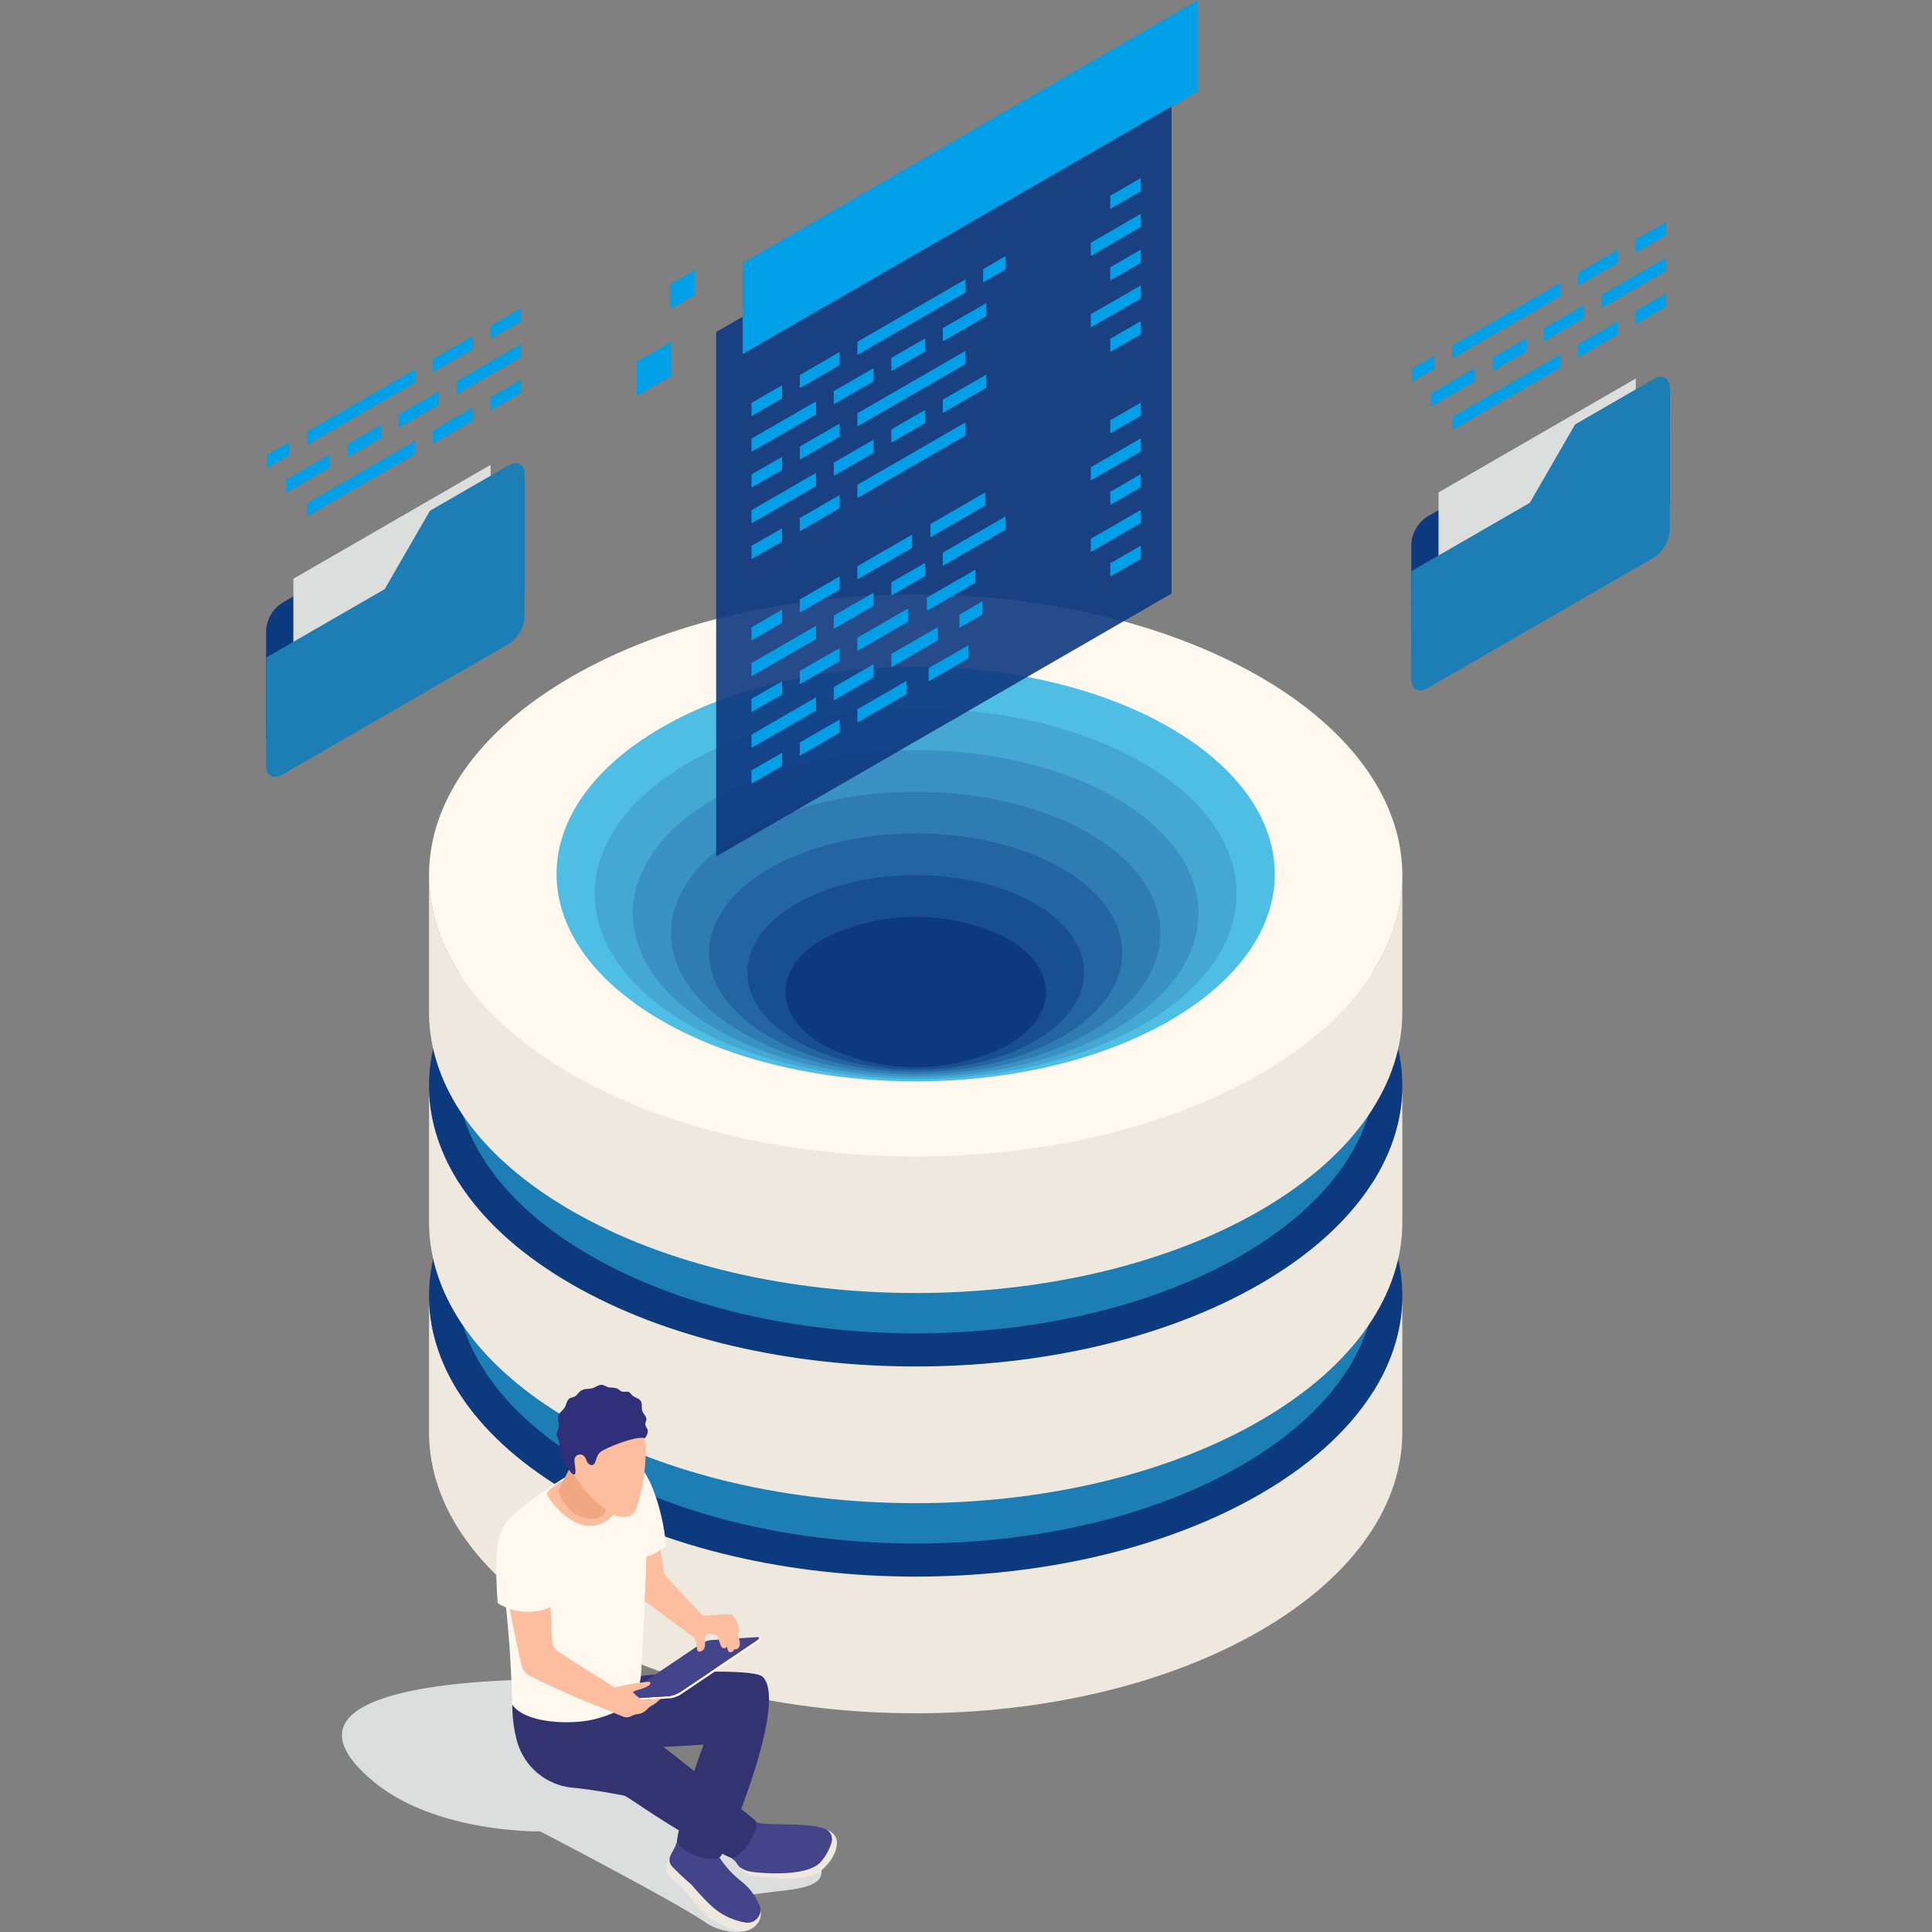 <svg xmlns="http://www.w3.org/2000/svg" xmlns:xlink="http://www.w3.org/1999/xlink" width="167" height="167" viewBox="0 0 167 167">
  <rect x="0" y="0" width="167" height="167" fill="#808080" stroke="none"/>
  <defs>
    <clipPath id="clip-path">
      <rect id="長方形_6782" data-name="長方形 6782" width="121.337" height="167" fill="none"/>
    </clipPath>
    <clipPath id="clip-path-3">
      <path id="パス_17305" data-name="パス 17305" d="M114.017,352.316c-16.428,9.485-43.064,9.485-59.492,0-8.115-4.686-12.222-10.809-12.32-16.95v11.815c.1,6.14,4.2,12.265,12.32,16.95,16.428,9.485,43.064,9.485,59.492,0,8.313-4.8,12.419-11.108,12.319-17.4V335.366c-.1,6.141-4.2,12.265-12.319,16.951m12.319-16.951c0-.149,0-.3,0-.447Z" transform="translate(-42.206 -334.919)" fill="none"/>
    </clipPath>
    <linearGradient id="linear-gradient" x1="-0.167" y1="1.427" x2="-0.163" y2="1.427" gradientUnits="objectBoundingBox">
      <stop offset="0" stop-color="#c5bbac"/>
      <stop offset="1" stop-color="#eee8de"/>
    </linearGradient>
    <clipPath id="clip-path-5">
      <path id="パス_17309" data-name="パス 17309" d="M114.017,297.89c-16.428,9.485-43.064,9.485-59.492,0C46.41,293.2,42.3,287.081,42.206,280.94v11.815c.1,6.141,4.2,12.265,12.32,16.95,16.428,9.485,43.064,9.485,59.492,0,8.313-4.8,12.419-11.108,12.319-17.4V280.939c-.1,6.141-4.2,12.265-12.319,16.951m12.319-16.951q0-.224,0-.447Z" transform="translate(-42.206 -280.492)" fill="none"/>
    </clipPath>
    <linearGradient id="linear-gradient-2" x1="-0.167" y1="1.896" x2="-0.163" y2="1.896" xlink:href="#linear-gradient"/>
    <clipPath id="clip-path-7">
      <path id="パス_17313" data-name="パス 17313" d="M114.017,243.463c-16.428,9.485-43.064,9.485-59.492,0-8.115-4.686-12.222-10.809-12.32-16.95v11.815c.1,6.141,4.2,12.264,12.32,16.95,16.428,9.485,43.064,9.485,59.492,0,8.313-4.8,12.419-11.107,12.319-17.4V226.513c-.1,6.141-4.2,12.265-12.319,16.951m12.319-16.951q0-.223,0-.447Z" transform="translate(-42.206 -226.066)" fill="none"/>
    </clipPath>
    <linearGradient id="linear-gradient-3" x1="-0.167" y1="2.366" x2="-0.163" y2="2.366" xlink:href="#linear-gradient"/>
    <clipPath id="clip-path-9">
      <rect id="長方形_6780" data-name="長方形 6780" width="39.361" height="68.061" fill="none"/>
    </clipPath>
  </defs>
  <g id="グループ_27996" data-name="グループ 27996" transform="translate(158 6785)">
    <rect id="長方形_10108" data-name="長方形 10108" width="167" height="167" transform="translate(-158 -6785)" fill="none"/>
    <g id="グループ_27847" data-name="グループ 27847" transform="translate(-135 -6785)">
      <g id="グループ_17748" data-name="グループ 17748" clip-path="url(#clip-path)">
        <g id="グループ_17732" data-name="グループ 17732">
          <g id="グループ_17731" data-name="グループ 17731" clip-path="url(#clip-path)">
            <path id="パス_17303" data-name="パス 17303" d="M22.318,443.863c5.4,4.532,14.464,4.359,14.464,4.359s11.893,6.174,14.327,7.895c.967.684,3.505,1.394,4.368,0,.416-.673-.165-1.707-.491-2.428l2.344-.289c.953-.117,2.662-.259,3.4-.879s.3-1.9-.437-2.517a2.671,2.671,0,0,0-1.385-.456c-2.215-.322-4.811-.9-6.285-2.29a9.608,9.608,0,0,1-4.132-2.6c-1.481-1.539-3.013-4.058-2.876-6.361.016-.262-5.208-.674-5.669-.739-.68-.1-4.423-2.488-5.352-2.428-1.873.121-22.072.5-12.272,8.732" transform="translate(-13.092 -289.918)" fill="#dcdddd"/>
            <path id="パス_17304" data-name="パス 17304" d="M116.972,322.324c-15.532,8.967-40.715,8.967-56.247,0s-15.532-23.507,0-32.474,40.715-8.968,56.247,0,15.532,23.507,0,32.474" transform="translate(-32.698 -188.64)" fill="#fff8ef"/>
          </g>
        </g>
        <g id="グループ_17734" data-name="グループ 17734" transform="translate(14.085 111.769)">
          <g id="グループ_17733" data-name="グループ 17733" clip-path="url(#clip-path-3)">
            <rect id="長方形_6775" data-name="長方形 6775" width="84.23" height="38.698" fill="url(#linear-gradient)"/>
          </g>
        </g>
        <g id="グループ_17736" data-name="グループ 17736">
          <g id="グループ_17735" data-name="グループ 17735" clip-path="url(#clip-path)">
            <path id="パス_17306" data-name="パス 17306" d="M114.014,304.273c-16.428,9.485-43.064,9.485-59.492,0s-16.428-24.863,0-34.347,43.063-9.485,59.492,0,16.428,24.863,0,34.347" transform="translate(-28.118 -175.106)" fill="#0d397f"/>
            <path id="パス_17307" data-name="パス 17307" d="M128.623,296.872v11.171c.094,5.947-3.788,11.911-11.648,16.449-15.532,8.968-40.715,8.968-56.248,0-7.673-4.43-11.555-10.22-11.648-16.026V297.3c.092,5.806,3.975,11.6,11.648,16.026,15.532,8.968,40.715,8.968,56.248,0,7.859-4.538,11.742-10.5,11.648-16.449" transform="translate(-32.701 -197.8)" fill="#1c7eb5"/>
            <path id="パス_17308" data-name="パス 17308" d="M116.972,267.9c-15.532,8.967-40.715,8.967-56.247,0s-15.532-23.507,0-32.474,40.715-8.968,56.247,0,15.532,23.507,0,32.474" transform="translate(-32.698 -152.376)" fill="#fff8ef"/>
          </g>
        </g>
        <g id="グループ_17738" data-name="グループ 17738" transform="translate(14.085 93.606)">
          <g id="グループ_17737" data-name="グループ 17737" clip-path="url(#clip-path-5)">
            <rect id="長方形_6777" data-name="長方形 6777" width="84.23" height="38.698" fill="url(#linear-gradient-2)"/>
          </g>
        </g>
        <g id="グループ_17740" data-name="グループ 17740">
          <g id="グループ_17739" data-name="グループ 17739" clip-path="url(#clip-path)">
            <path id="パス_17310" data-name="パス 17310" d="M114.014,249.847c-16.428,9.485-43.064,9.485-59.492,0s-16.428-24.863,0-34.347,43.063-9.485,59.492,0,16.428,24.863,0,34.347" transform="translate(-28.118 -138.843)" fill="#0d397f"/>
            <path id="パス_17311" data-name="パス 17311" d="M128.623,242.445v11.171c.094,5.947-3.788,11.911-11.648,16.449-15.532,8.968-40.715,8.968-56.248,0-7.673-4.43-11.555-10.22-11.648-16.026V242.868c.092,5.806,3.975,11.6,11.648,16.026,15.532,8.968,40.715,8.968,56.248,0,7.859-4.538,11.742-10.5,11.648-16.449" transform="translate(-32.701 -161.536)" fill="#1c7eb5"/>
            <path id="パス_17312" data-name="パス 17312" d="M116.972,213.47c-15.532,8.968-40.715,8.968-56.247,0s-15.532-23.507,0-32.474,40.715-8.968,56.247,0,15.532,23.507,0,32.474" transform="translate(-32.698 -116.113)" fill="#fff8ef"/>
          </g>
        </g>
        <g id="グループ_17742" data-name="グループ 17742" transform="translate(14.085 75.443)">
          <g id="グループ_17741" data-name="グループ 17741" clip-path="url(#clip-path-7)">
            <rect id="長方形_6779" data-name="長方形 6779" width="84.23" height="38.698" transform="translate(0 0)" fill="url(#linear-gradient-3)"/>
          </g>
        </g>
        <g id="グループ_17747" data-name="グループ 17747">
          <g id="グループ_17746" data-name="グループ 17746" clip-path="url(#clip-path)">
            <path id="パス_17314" data-name="パス 17314" d="M114.014,195.42c-16.428,9.485-43.064,9.485-59.492,0s-16.428-24.863,0-34.347,43.063-9.485,59.492,0,16.428,24.862,0,34.347" transform="translate(-28.118 -102.579)" fill="#fff8ef"/>
            <path id="パス_17315" data-name="パス 17315" d="M128.232,177.944c-12.122-7-31.776-7-43.9,0s-12.122,18.346,0,25.345,31.776,7,43.9,0,12.122-18.346,0-25.345" transform="translate(-50.132 -115.063)" fill="#4fbee4"/>
            <path id="パス_17316" data-name="パス 17316" d="M132.481,188.18c-10.835-6.256-28.4-6.256-39.236,0s-10.835,16.4,0,22.653,28.4,6.256,39.236,0,10.835-16.4,0-22.653" transform="translate(-56.713 -122.255)" fill="#44a8d3"/>
            <path id="パス_17317" data-name="パス 17317" d="M136.732,198.415c-9.548-5.512-25.027-5.512-34.575,0s-9.547,14.449,0,19.962,25.027,5.512,34.575,0,9.548-14.449,0-19.962" transform="translate(-63.294 -129.445)" fill="#3992c3"/>
            <path id="パス_17318" data-name="パス 17318" d="M140.983,208.651c-8.26-4.769-21.653-4.769-29.913,0s-8.26,12.5,0,17.27,21.653,4.769,29.913,0,8.26-12.5,0-17.27" transform="translate(-69.875 -136.636)" fill="#2e7cb2"/>
            <path id="パス_17319" data-name="パス 17319" d="M145.232,218.886c-6.973-4.026-18.279-4.026-25.252,0s-6.973,10.553,0,14.579,18.279,4.026,25.252,0,6.973-10.553,0-14.579" transform="translate(-76.456 -143.828)" fill="#2365a1"/>
            <path id="パス_17320" data-name="パス 17320" d="M149.483,229.122c-5.686-3.283-14.9-3.283-20.59,0s-5.686,8.6,0,11.888,14.9,3.282,20.59,0,5.686-8.6,0-11.888" transform="translate(-83.037 -151.019)" fill="#184f90"/>
            <path id="パス_17321" data-name="パス 17321" d="M153.733,239.358a17.6,17.6,0,0,0-15.928,0c-4.4,2.54-4.4,6.657,0,9.2a17.605,17.605,0,0,0,15.928,0c4.4-2.54,4.4-6.657,0-9.2" transform="translate(-89.619 -158.21)" fill="#0d397f"/>
            <g id="グループ_17745" data-name="グループ 17745" transform="translate(38.904 5.973)" opacity="0.9">
              <g id="グループ_17744" data-name="グループ 17744">
                <g id="グループ_17743" data-name="グループ 17743" clip-path="url(#clip-path-9)">
                  <path id="パス_17322" data-name="パス 17322" d="M155.939,63.234,116.578,85.959V40.624L155.939,17.9Z" transform="translate(-116.578 -17.899)" fill="#0d397f"/>
                </g>
              </g>
            </g>
            <path id="パス_17323" data-name="パス 17323" d="M162.791,7.881,123.43,30.606V22.725L162.791,0Z" transform="translate(-82.239 0)" fill="#00a0e9"/>
            <path id="パス_17324" data-name="パス 17324" d="M128.375,157.915l-2.646,1.528v1.139l2.646-1.528Z" transform="translate(-83.77 -105.216)" fill="#00a0e9"/>
            <path id="パス_17325" data-name="パス 17325" d="M141.688,149.31l-3.444,1.988v1.139l3.444-1.988Z" transform="translate(-92.11 -99.482)" fill="#00a0e9"/>
            <path id="パス_17326" data-name="パス 17326" d="M157.879,139.618v-1.139l-4.73,2.731v1.139Z" transform="translate(-102.04 -92.266)" fill="#00a0e9"/>
            <path id="パス_17327" data-name="パス 17327" d="M176.814,128.686v-1.139l-4.73,2.731v1.139Z" transform="translate(-114.656 -84.982)" fill="#00a0e9"/>
            <path id="パス_17328" data-name="パス 17328" d="M131.308,162.1l-5.58,3.221v1.139l5.58-3.221Z" transform="translate(-83.77 -108.007)" fill="#00a0e9"/>
            <path id="パス_17329" data-name="パス 17329" d="M147.035,156.626l3.444-1.988V153.5l-3.444,1.988Z" transform="translate(-97.966 -102.273)" fill="#00a0e9"/>
            <path id="パス_17330" data-name="パス 17330" d="M164.864,146.931v-1.139l-2.924,1.688v1.139Z" transform="translate(-107.897 -97.139)" fill="#00a0e9"/>
            <path id="パス_17331" data-name="パス 17331" d="M175.288,138.037l5.418-3.128V133.77l-5.418,3.128Z" transform="translate(-116.791 -89.129)" fill="#00a0e9"/>
            <path id="パス_17332" data-name="パス 17332" d="M128.375,176.443l-2.646,1.528v1.139l2.646-1.528Z" transform="translate(-83.77 -117.561)" fill="#00a0e9"/>
            <path id="パス_17333" data-name="パス 17333" d="M138.245,170.965l3.444-1.988v-1.139l-3.444,1.988Z" transform="translate(-92.11 -111.827)" fill="#00a0e9"/>
            <path id="パス_17334" data-name="パス 17334" d="M153.15,161.265l4.393-2.536V157.59l-4.393,2.536Z" transform="translate(-102.041 -104.999)" fill="#00a0e9"/>
            <path id="パス_17335" data-name="パス 17335" d="M171.147,151.1l4.2-2.424v-1.139l-4.2,2.424Z" transform="translate(-114.032 -98.3)" fill="#00a0e9"/>
            <path id="パス_17336" data-name="パス 17336" d="M131.308,180.633l-5.58,3.221v1.139l5.58-3.221Z" transform="translate(-83.77 -120.352)" fill="#00a0e9"/>
            <path id="パス_17337" data-name="パス 17337" d="M181.553,155.759l-1.993,1.151v1.139l1.993-1.151Z" transform="translate(-119.638 -103.779)" fill="#00a0e9"/>
            <path id="パス_17338" data-name="パス 17338" d="M150.478,172.027l-3.444,1.988v1.139l3.444-1.988Z" transform="translate(-97.966 -114.618)" fill="#00a0e9"/>
            <path id="パス_17339" data-name="パス 17339" d="M161.94,164.745v1.139l4.021-2.321v-1.139Z" transform="translate(-107.897 -108.219)" fill="#00a0e9"/>
            <path id="パス_17340" data-name="パス 17340" d="M128.375,194.972l-2.646,1.528v1.139l2.646-1.528Z" transform="translate(-83.77 -129.906)" fill="#00a0e9"/>
            <path id="パス_17341" data-name="パス 17341" d="M138.245,189.494l3.444-1.988v-1.138l-3.444,1.988Z" transform="translate(-92.11 -124.173)" fill="#00a0e9"/>
            <path id="パス_17342" data-name="パス 17342" d="M171.6,170.237l3.444-1.988v-1.138L171.6,169.1Z" transform="translate(-114.332 -111.342)" fill="#00a0e9"/>
            <path id="パス_17343" data-name="パス 17343" d="M157.405,177.5v-1.139l-4.256,2.457v1.139Z" transform="translate(-102.041 -117.503)" fill="#00a0e9"/>
            <path id="パス_17344" data-name="パス 17344" d="M128.375,99.768l-2.646,1.528v1.139l2.646-1.528Z" transform="translate(-83.77 -66.473)" fill="#00a0e9"/>
            <path id="パス_17345" data-name="パス 17345" d="M141.688,91.162l-3.444,1.988v1.139l3.444-1.988Z" transform="translate(-92.11 -60.74)" fill="#00a0e9"/>
            <path id="パス_17346" data-name="パス 17346" d="M162.493,73.489V72.35l-9.344,5.395v1.139Z" transform="translate(-102.04 -48.205)" fill="#00a0e9"/>
            <path id="パス_17347" data-name="パス 17347" d="M187.681,66.334l-1.947,1.124V68.6l1.947-1.124Z" transform="translate(-123.751 -44.197)" fill="#00a0e9"/>
            <path id="パス_17348" data-name="パス 17348" d="M131.308,103.957l-5.58,3.221v1.139l5.58-3.221Z" transform="translate(-83.77 -69.265)" fill="#00a0e9"/>
            <path id="パス_17349" data-name="パス 17349" d="M147.035,98.478l3.444-1.988V95.351l-3.444,1.988Z" transform="translate(-97.966 -63.531)" fill="#00a0e9"/>
            <path id="パス_17350" data-name="パス 17350" d="M164.864,88.784V87.645l-2.924,1.688v1.139Z" transform="translate(-107.897 -58.396)" fill="#00a0e9"/>
            <path id="パス_17351" data-name="パス 17351" d="M175.288,81.8l3.762-2.172V78.489l-3.762,2.172Z" transform="translate(-116.791 -52.295)" fill="#00a0e9"/>
            <path id="パス_17352" data-name="パス 17352" d="M128.375,118.3l-2.646,1.528v1.139l2.646-1.528Z" transform="translate(-83.77 -78.819)" fill="#00a0e9"/>
            <path id="パス_17353" data-name="パス 17353" d="M138.245,112.818l3.444-1.988v-1.138l-3.444,1.988Z" transform="translate(-92.11 -73.085)" fill="#00a0e9"/>
            <path id="パス_17354" data-name="パス 17354" d="M153.15,97.412l9.344-5.395V90.879l-9.344,5.394Z" transform="translate(-102.041 -60.551)" fill="#00a0e9"/>
            <path id="パス_17355" data-name="パス 17355" d="M131.308,122.486l-5.58,3.222v1.138l5.58-3.221Z" transform="translate(-83.77 -81.61)" fill="#00a0e9"/>
            <path id="パス_17356" data-name="パス 17356" d="M150.478,113.88l-3.444,1.988v1.139l3.444-1.988Z" transform="translate(-97.966 -75.876)" fill="#00a0e9"/>
            <path id="パス_17357" data-name="パス 17357" d="M161.94,107.862V109l2.924-1.688v-1.139Z" transform="translate(-107.897 -70.741)" fill="#00a0e9"/>
            <path id="パス_17358" data-name="パス 17358" d="M179.05,97.017l-3.762,2.172v1.139l3.762-2.172Z" transform="translate(-116.791 -64.64)" fill="#00a0e9"/>
            <path id="パス_17359" data-name="パス 17359" d="M128.375,136.825l-2.646,1.528v1.139l2.646-1.528Z" transform="translate(-83.77 -91.164)" fill="#00a0e9"/>
            <path id="パス_17360" data-name="パス 17360" d="M138.245,131.347l3.444-1.988V128.22l-3.444,1.988Z" transform="translate(-92.11 -85.43)" fill="#00a0e9"/>
            <path id="パス_17361" data-name="パス 17361" d="M162.493,110.546v-1.139l-9.344,5.395v1.139Z" transform="translate(-102.04 -72.896)" fill="#00a0e9"/>
            <path id="パス_17362" data-name="パス 17362" d="M218.648,105.8l2.646-1.528v1.139l-2.646,1.528Z" transform="translate(-145.681 -69.472)" fill="#00a0e9"/>
            <path id="パス_17363" data-name="パス 17363" d="M213.609,116.031l4.328-2.5v1.139l-4.328,2.5Z" transform="translate(-142.323 -75.644)" fill="#00a0e9"/>
            <path id="パス_17364" data-name="パス 17364" d="M218.648,124.325l2.646-1.528v1.139l-2.646,1.528Z" transform="translate(-145.681 -81.817)" fill="#00a0e9"/>
            <path id="パス_17365" data-name="パス 17365" d="M213.609,134.56l4.328-2.5V133.2l-4.328,2.5Z" transform="translate(-142.323 -87.989)" fill="#00a0e9"/>
            <path id="パス_17366" data-name="パス 17366" d="M218.648,142.853l2.646-1.528v1.139l-2.646,1.528Z" transform="translate(-145.681 -94.162)" fill="#00a0e9"/>
            <path id="パス_17367" data-name="パス 17367" d="M218.648,47.649l2.646-1.528V47.26l-2.646,1.528Z" transform="translate(-145.681 -30.73)" fill="#00a0e9"/>
            <path id="パス_17368" data-name="パス 17368" d="M213.609,57.884l4.328-2.5v1.139l-4.328,2.5Z" transform="translate(-142.323 -36.902)" fill="#00a0e9"/>
            <path id="パス_17369" data-name="パス 17369" d="M218.648,66.178l2.646-1.528v1.139l-2.646,1.528Z" transform="translate(-145.681 -43.075)" fill="#00a0e9"/>
            <path id="パス_17370" data-name="パス 17370" d="M213.609,76.412l4.328-2.5v1.139l-4.328,2.5Z" transform="translate(-142.323 -49.247)" fill="#00a0e9"/>
            <path id="パス_17371" data-name="パス 17371" d="M218.648,84.706l2.646-1.528v1.139l-2.646,1.528Z" transform="translate(-145.681 -55.42)" fill="#00a0e9"/>
            <path id="パス_17372" data-name="パス 17372" d="M58.1,81.338l2.646-1.528v1.139L58.1,82.476Z" transform="translate(-38.709 -53.176)" fill="#00a0e9"/>
            <path id="パス_17373" data-name="パス 17373" d="M43.191,89.024l3.444-1.988v1.139l-3.444,1.988Z" transform="translate(-28.778 -57.99)" fill="#00a0e9"/>
            <path id="パス_17374" data-name="パス 17374" d="M10.607,102.174v-1.139l9.344-5.394V96.78Z" transform="translate(-7.067 -63.724)" fill="#00a0e9"/>
            <path id="パス_17375" data-name="パス 17375" d="M.188,115.577l1.947-1.124v1.139L.188,116.716Z" transform="translate(-0.125 -76.258)" fill="#00a0e9"/>
            <path id="パス_17376" data-name="パス 17376" d="M49.306,92.3l5.58-3.221v1.139l-5.58,3.221Z" transform="translate(-32.852 -59.348)" fill="#00a0e9"/>
            <path id="パス_17377" data-name="パス 17377" d="M37.845,102.513,34.4,104.5v-1.139l3.444-1.988Z" transform="translate(-22.921 -67.544)" fill="#00a0e9"/>
            <path id="パス_17378" data-name="パス 17378" d="M21.054,112.807v-1.139l2.924-1.688v1.139Z" transform="translate(-14.028 -73.277)" fill="#00a0e9"/>
            <path id="パス_17379" data-name="パス 17379" d="M8.956,118.825,5.193,121v-1.139l3.762-2.172Z" transform="translate(-3.46 -78.412)" fill="#00a0e9"/>
            <path id="パス_17380" data-name="パス 17380" d="M58.1,99.866l2.646-1.528v1.139L58.1,101Z" transform="translate(-38.709 -65.521)" fill="#00a0e9"/>
            <path id="パス_17381" data-name="パス 17381" d="M46.635,106.7l-3.444,1.988v-1.139l3.444-1.988Z" transform="translate(-28.777 -70.335)" fill="#00a0e9"/>
            <path id="パス_17382" data-name="パス 17382" d="M19.951,115.308,10.607,120.7v-1.139l9.344-5.395Z" transform="translate(-7.067 -76.069)" fill="#00a0e9"/>
            <path id="パス_17383" data-name="パス 17383" d="M22.353,132.1l0-9.384c0-.881-.626-1.234-1.39-.792l-19.578,11.3a3.043,3.043,0,0,0-1.381,2.392L0,145Z" transform="translate(-0.002 -81.108)" fill="#0d397f"/>
            <path id="パス_17384" data-name="パス 17384" d="M7.069,130.252v12.465l17.051-9.844V120.407Z" transform="translate(-4.71 -80.225)" fill="#dcdddd"/>
            <path id="パス_17385" data-name="パス 17385" d="M22.352,120.943c0-.881-.626-1.234-1.39-.792l-6.8,3.927-3.911,6.775L.011,136.763,0,146.1c0,.878.626,1.234,1.39.792l19.578-11.3a3.047,3.047,0,0,0,1.381-2.393Z" transform="translate(0 -79.928)" fill="#1c7eb5"/>
            <path id="パス_17386" data-name="パス 17386" d="M354.707,58.974l2.646-1.528v1.139l-2.646,1.528Z" transform="translate(-236.334 -38.275)" fill="#00a0e9"/>
            <path id="パス_17387" data-name="パス 17387" d="M339.8,66.66l3.444-1.988V65.81L339.8,67.8Z" transform="translate(-226.403 -43.089)" fill="#00a0e9"/>
            <path id="パス_17388" data-name="パス 17388" d="M307.217,79.811V78.672l9.344-5.394v1.138Z" transform="translate(-204.693 -48.824)" fill="#00a0e9"/>
            <path id="パス_17389" data-name="パス 17389" d="M296.8,93.214l1.947-1.124v1.139L296.8,94.352Z" transform="translate(-197.751 -61.358)" fill="#00a0e9"/>
            <path id="パス_17390" data-name="パス 17390" d="M345.916,69.932l5.58-3.221v1.139l-5.58,3.221Z" transform="translate(-230.477 -44.448)" fill="#00a0e9"/>
            <path id="パス_17391" data-name="パス 17391" d="M334.455,80.15l-3.444,1.988V81l3.444-1.988Z" transform="translate(-220.546 -52.644)" fill="#00a0e9"/>
            <path id="パス_17392" data-name="パス 17392" d="M317.664,90.443V89.3l2.924-1.688v1.139Z" transform="translate(-211.653 -58.377)" fill="#00a0e9"/>
            <path id="パス_17393" data-name="パス 17393" d="M305.566,96.462,301.8,98.634V97.5l3.762-2.172Z" transform="translate(-201.085 -63.512)" fill="#00a0e9"/>
            <path id="パス_17394" data-name="パス 17394" d="M354.707,77.5l2.646-1.528v1.139l-2.646,1.528Z" transform="translate(-236.334 -50.62)" fill="#00a0e9"/>
            <path id="パス_17395" data-name="パス 17395" d="M343.245,84.339,339.8,86.328V85.189l3.444-1.988Z" transform="translate(-226.403 -55.435)" fill="#00a0e9"/>
            <path id="パス_17396" data-name="パス 17396" d="M316.561,92.945l-9.344,5.395V97.2l9.344-5.395Z" transform="translate(-204.693 -61.169)" fill="#00a0e9"/>
            <path id="パス_17397" data-name="パス 17397" d="M318.963,109.736l0-9.384c0-.881-.626-1.234-1.39-.792L298,110.863a3.043,3.043,0,0,0-1.381,2.392l0,9.384Z" transform="translate(-197.627 -66.208)" fill="#0d397f"/>
            <path id="パス_17398" data-name="パス 17398" d="M303.679,107.888v12.465l17.051-9.844V98.044Z" transform="translate(-202.335 -65.325)" fill="#dcdddd"/>
            <path id="パス_17399" data-name="パス 17399" d="M318.962,98.58c0-.881-.626-1.234-1.39-.792l-6.8,3.927-3.911,6.775L296.621,114.4l-.011,9.332c0,.878.626,1.234,1.39.792l19.578-11.3a3.047,3.047,0,0,0,1.381-2.393Z" transform="translate(-197.625 -65.028)" fill="#1c7eb5"/>
            <path id="パス_17400" data-name="パス 17400" d="M99,91.476l-2.976,1.718V90.218L99,88.5Z" transform="translate(-63.98 -58.966)" fill="#00a0e9"/>
            <path id="パス_17401" data-name="パス 17401" d="M106.788,72.095l-2.151,1.242V71.185l2.151-1.242Z" transform="translate(-69.717 -46.602)" fill="#00a0e9"/>
            <path id="パス_17402" data-name="パス 17402" d="M103.874,480.714c-.133.17-.349,1.021-.081,1.278.638.675.978.9,1.691,1.673a12.887,12.887,0,0,0,1.775,1.967,7.973,7.973,0,0,0,2.4,1.2,1.668,1.668,0,0,0,2.133-1.065,1.477,1.477,0,0,0-.25-1.237c-.409-.472-2.341-1.065-3.24-1.8-.952-.784-1.926-1.536-2.828-2.35-.4-.365-1.539.215-1.6.337" transform="translate(-69.07 -319.986)" fill="#eee8de"/>
            <path id="パス_17403" data-name="パス 17403" d="M104.665,477.674c-.438-.625.081-1.092.317-1.651.138-.328.24-.887.584-1.072.474-.254,1.239.23,1.69.375a3.458,3.458,0,0,1,1.213.486c.276.274.174.792.334,1.128a8.483,8.483,0,0,0,2.007,2.17,5.1,5.1,0,0,1,1.536,2.18,1.12,1.12,0,0,1-1.216,1.307,5.767,5.767,0,0,1-3.206-1.633c-.559-.527-1.055-1.113-1.564-1.687a19.911,19.911,0,0,1-1.694-1.6" transform="translate(-69.623 -316.403)" fill="#44448b"/>
            <path id="パス_17404" data-name="パス 17404" d="M122.295,476.655a1.914,1.914,0,0,0,1.152.891c2.107.321,4.833.54,6.031-.456,1.066-.886,1.61-2.182,1.215-2.909a1.571,1.571,0,0,0-.581-.532,1.816,1.816,0,0,0-1.606-.1,7.413,7.413,0,0,1-2.044.652,15.119,15.119,0,0,0-3.338,1.114c-.491.159-.9,1.236-.829,1.342" transform="translate(-81.477 -315.422)" fill="#eee8de"/>
            <path id="パス_17405" data-name="パス 17405" d="M120.151,475.5c-1.073-.311-.886-.661-1.291-.974-.539-.415-1.084-.88-1.136-1.211a1.264,1.264,0,0,1,.023-.412,2.167,2.167,0,0,1,.628-1.031,3.079,3.079,0,0,1,1.443-.942c.409-.131.534.218,1.24.4.829.212,4.313-.047,5.754.52a1,1,0,0,1,.473,1.238,4.5,4.5,0,0,1-.962,1.662c-1.316,1.359-5.773.868-6.172.752" transform="translate(-78.431 -313.751)" fill="#44448b"/>
            <path id="パス_17406" data-name="パス 17406" d="M100.484,433.408c-.955-.837-12.019-.3-12.86.5-.4.453-.791,4.36-1.18,4.826,1.275,1.135.59-.15,1.858.984l7.122-.424a45.538,45.538,0,0,0-2.278,8.078c-.336,1.059,3.257,2.46,3.795,1.5,1.335-2.548,5.68-13.6,3.544-15.47" transform="translate(-57.596 -288.491)" fill="#333372"/>
            <path id="パス_17407" data-name="パス 17407" d="M84.745,440.469c-.893-.72-8.195-6.686-8.879-7.018-.76-.369-4.131-2.725-5.036-2.74a17.734,17.734,0,0,0,.4-5.741c-3.049.072-7.228,3.392-7.228,3.392a11.809,11.809,0,0,0,.138,5.073,5.52,5.52,0,0,0,4.833,4.236c2.161.212,4.489.692,4.489.692.231-.015,4.711,3.365,9.09,5.311.846.5,2.91-2.6,2.193-3.2" transform="translate(-42.505 -283.148)" fill="#333372"/>
            <path id="パス_17408" data-name="パス 17408" d="M88.643,383.942a7.51,7.51,0,0,0,.043,1.171,39.307,39.307,0,0,0,1.747,8.052,2.406,2.406,0,0,0,3.038-1.851c-.449-2.414-.746-5.96-1.635-8.156-1.052.3-2.119.554-3.193.784" transform="translate(-59.056 -255.29)" fill="#fcbe9f"/>
            <path id="パス_17409" data-name="パス 17409" d="M86.658,386.167a4.9,4.9,0,0,0,5.128-.77c-.084-2.079-1.43-7.983-3.748-7.485-2.956.636-2.262,4.328-1.379,8.255" transform="translate(-57.231 -251.775)" fill="#fff8ef"/>
            <path id="パス_17410" data-name="パス 17410" d="M73.2,385.328a15.945,15.945,0,0,0-.363-5.165,2.4,2.4,0,0,0-2.677-1.5,11.267,11.267,0,0,0-4.548,1.654c-.986.642-4.593,3.1-4.724,3.949a8.29,8.29,0,0,0-.37,1.728c.132,2.2.941,6.951,1.066,13.592,1.033,1.656,5.071,1.792,7.028,1.317,2.916-.707,3.9-1.915,4.11-3.8.005-.043.527-9.221.478-11.773" transform="translate(-40.319 -252.274)" fill="#fff8ef"/>
            <path id="パス_17411" data-name="パス 17411" d="M103.955,424.189l-.2.248-6.609,4.447-.933.353s-4.121.241-4.136.205l.079.189c.015.036.073.054.174.047l3.963-.253a2.285,2.285,0,0,0,.933-.353l6.609-4.447c.157-.106.227-.2.2-.248Z" transform="translate(-61.346 -282.628)" fill="#fff8ef"/>
            <path id="パス_17412" data-name="パス 17412" d="M103.772,424.044l-3.963.253a2.3,2.3,0,0,0-.933.353L92.267,429.1c-.264.178-.278.311-.03.3l3.963-.253a2.285,2.285,0,0,0,.933-.353l6.609-4.447c.264-.178.281-.311.03-.3" transform="translate(-61.337 -282.531)" fill="#44448b"/>
            <path id="パス_17413" data-name="パス 17413" d="M73.185,409.153a1.23,1.23,0,0,1-.931-.338c-.171-.164-.328-.322-.307-.335a2.775,2.775,0,0,1,.642-.24c.138-.047,1.044-.311.82-.591-.064-.081-.25-.041-.334-.032-.216.023-.43.06-.646.075a5.384,5.384,0,0,0-.7.105c-.511.105-1.267.265-1.353.3l-4.817-3.051a1.272,1.272,0,0,1-.592-.974c-.2-2.475-.159-8.639-.767-9.7-.736-1.29-4.294-1.307-3.758,2.135.368,2.367,1.218,6.921,1.888,9.716a1.276,1.276,0,0,0,.651.838,69.836,69.836,0,0,0,6.918,3.027c.367.188.861.392,1.188.522a.852.852,0,0,0,.7-.033,1.755,1.755,0,0,1,.381-.152c.141-.034.289-.036.428-.08a1.362,1.362,0,0,0,.666-.47,1.981,1.981,0,0,1,.462-.291,5.978,5.978,0,0,0,.609-.508Z" transform="translate(-40.233 -262.23)" fill="#fcbe9f"/>
            <path id="パス_17414" data-name="パス 17414" d="M106.077,412.78a.359.359,0,0,0,.136-.439c-.023-.067-.215-1.013-.659-1.224-.154-.073-2.434.128-2.434.128s-3.278-3.42-3.362-3.648l-1.648,1.478-.039.9c.186.1,4.092,3.03,4.133,3.052.209.11.313.468.354.7.048.281-.029.632.291.611a.508.508,0,0,0,.4-.385c.1-.293-.019-.59.05-.885a.473.473,0,0,1,.047-.129c.124-.215.356-.147.55-.1a1.068,1.068,0,0,1,.4.122c.2.191.276.894.491,1.044.1.072.351.065.354-.145.074.207.145.416.151.425.148.218.467.066.509-.159a.371.371,0,0,0,.435-.2.937.937,0,0,0-.008-.666c-.028-.142-.15-.484-.15-.484" transform="translate(-65.343 -271.574)" fill="#fcbe9f"/>
            <path id="パス_17415" data-name="パス 17415" d="M59.74,399.362a4.9,4.9,0,0,0,5.185.032c.239-2.067-.178-8.109-2.546-7.974-3.019.171-2.9,3.926-2.639,7.942" transform="translate(-39.721 -260.793)" fill="#fff8ef"/>
            <path id="パス_17416" data-name="パス 17416" d="M77.953,379.753a7.775,7.775,0,0,0-3.312.923c-1.3.79-2.061,1.293-1.788,1.7,1.047,1.56,2.9,3.133,4.673,2.322l.043-.02a2.653,2.653,0,0,0,1.385-3.345,7.449,7.449,0,0,0-1-1.579" transform="translate(-48.504 -253.022)" fill="#fcbe9f"/>
            <path id="パス_17417" data-name="パス 17417" d="M77.475,375.539l-1.766,3.519a2.383,2.383,0,0,0,.688,1.271,2.711,2.711,0,0,0,2.646,1.145,1.067,1.067,0,0,0,.819-.79l.1-.391Z" transform="translate(-50.443 -250.214)" fill="#f1a782"/>
            <path id="パス_17418" data-name="パス 17418" d="M79.161,361.7c-1.44.673-2.462,1.8-1.927,4.605.411,2.16,2.39,4.242,4.1,5.318.423.266,1.684.5,2.021-.468a15.742,15.742,0,0,0,.815-5.235c-.093-1.633-.246-3.028-1.558-3.95a3.126,3.126,0,0,0-3.451-.27" transform="translate(-51.364 -240.734)" fill="#fcbe9f"/>
            <path id="パス_17419" data-name="パス 17419" d="M78.577,365.429c.191-.424.179-.762.62-1.023.73-.432,2.961-1.291,3.653-1.108a.067.067,0,0,0,.035,0,.064.064,0,0,0,.031-.029.928.928,0,0,0,.236-.637c-.043-.186-.206-.327-.214-.535-.006-.149.088-.286.091-.434,0-.251-.242-.43-.335-.662-.121-.3.015-.678-.175-.94-.164-.227-.5-.255-.7-.449-.333-.319-.154-.334-.758-.321-.275.006-.358-.187-.578-.289a3.186,3.186,0,0,0-.68-.084c-.228-.051-.427-.219-.661-.224-.261-.006-.479.19-.726.274-.323.11-.7.031-1,.207-.247.148-.381.451-.647.562-.11.046-.235.054-.341.11-.278.148-.3.534-.458.8-.151.255-.442.421-.54.7-.123.355.11.758,0,1.117a3.562,3.562,0,0,0-.147.377c-.051.275.153.529.208.8.118.58-.2.739.456,1.8.093.151.614,1.065.84,1,.248-.074,0-.969.024-1.226a.485.485,0,0,1,.814-.37c.25.235.229.693.608.78a.281.281,0,0,0,.342-.2" transform="translate(-50.156 -238.99)" fill="#30307a"/>
          </g>
        </g>
      </g>
    </g>
  </g>
</svg>

